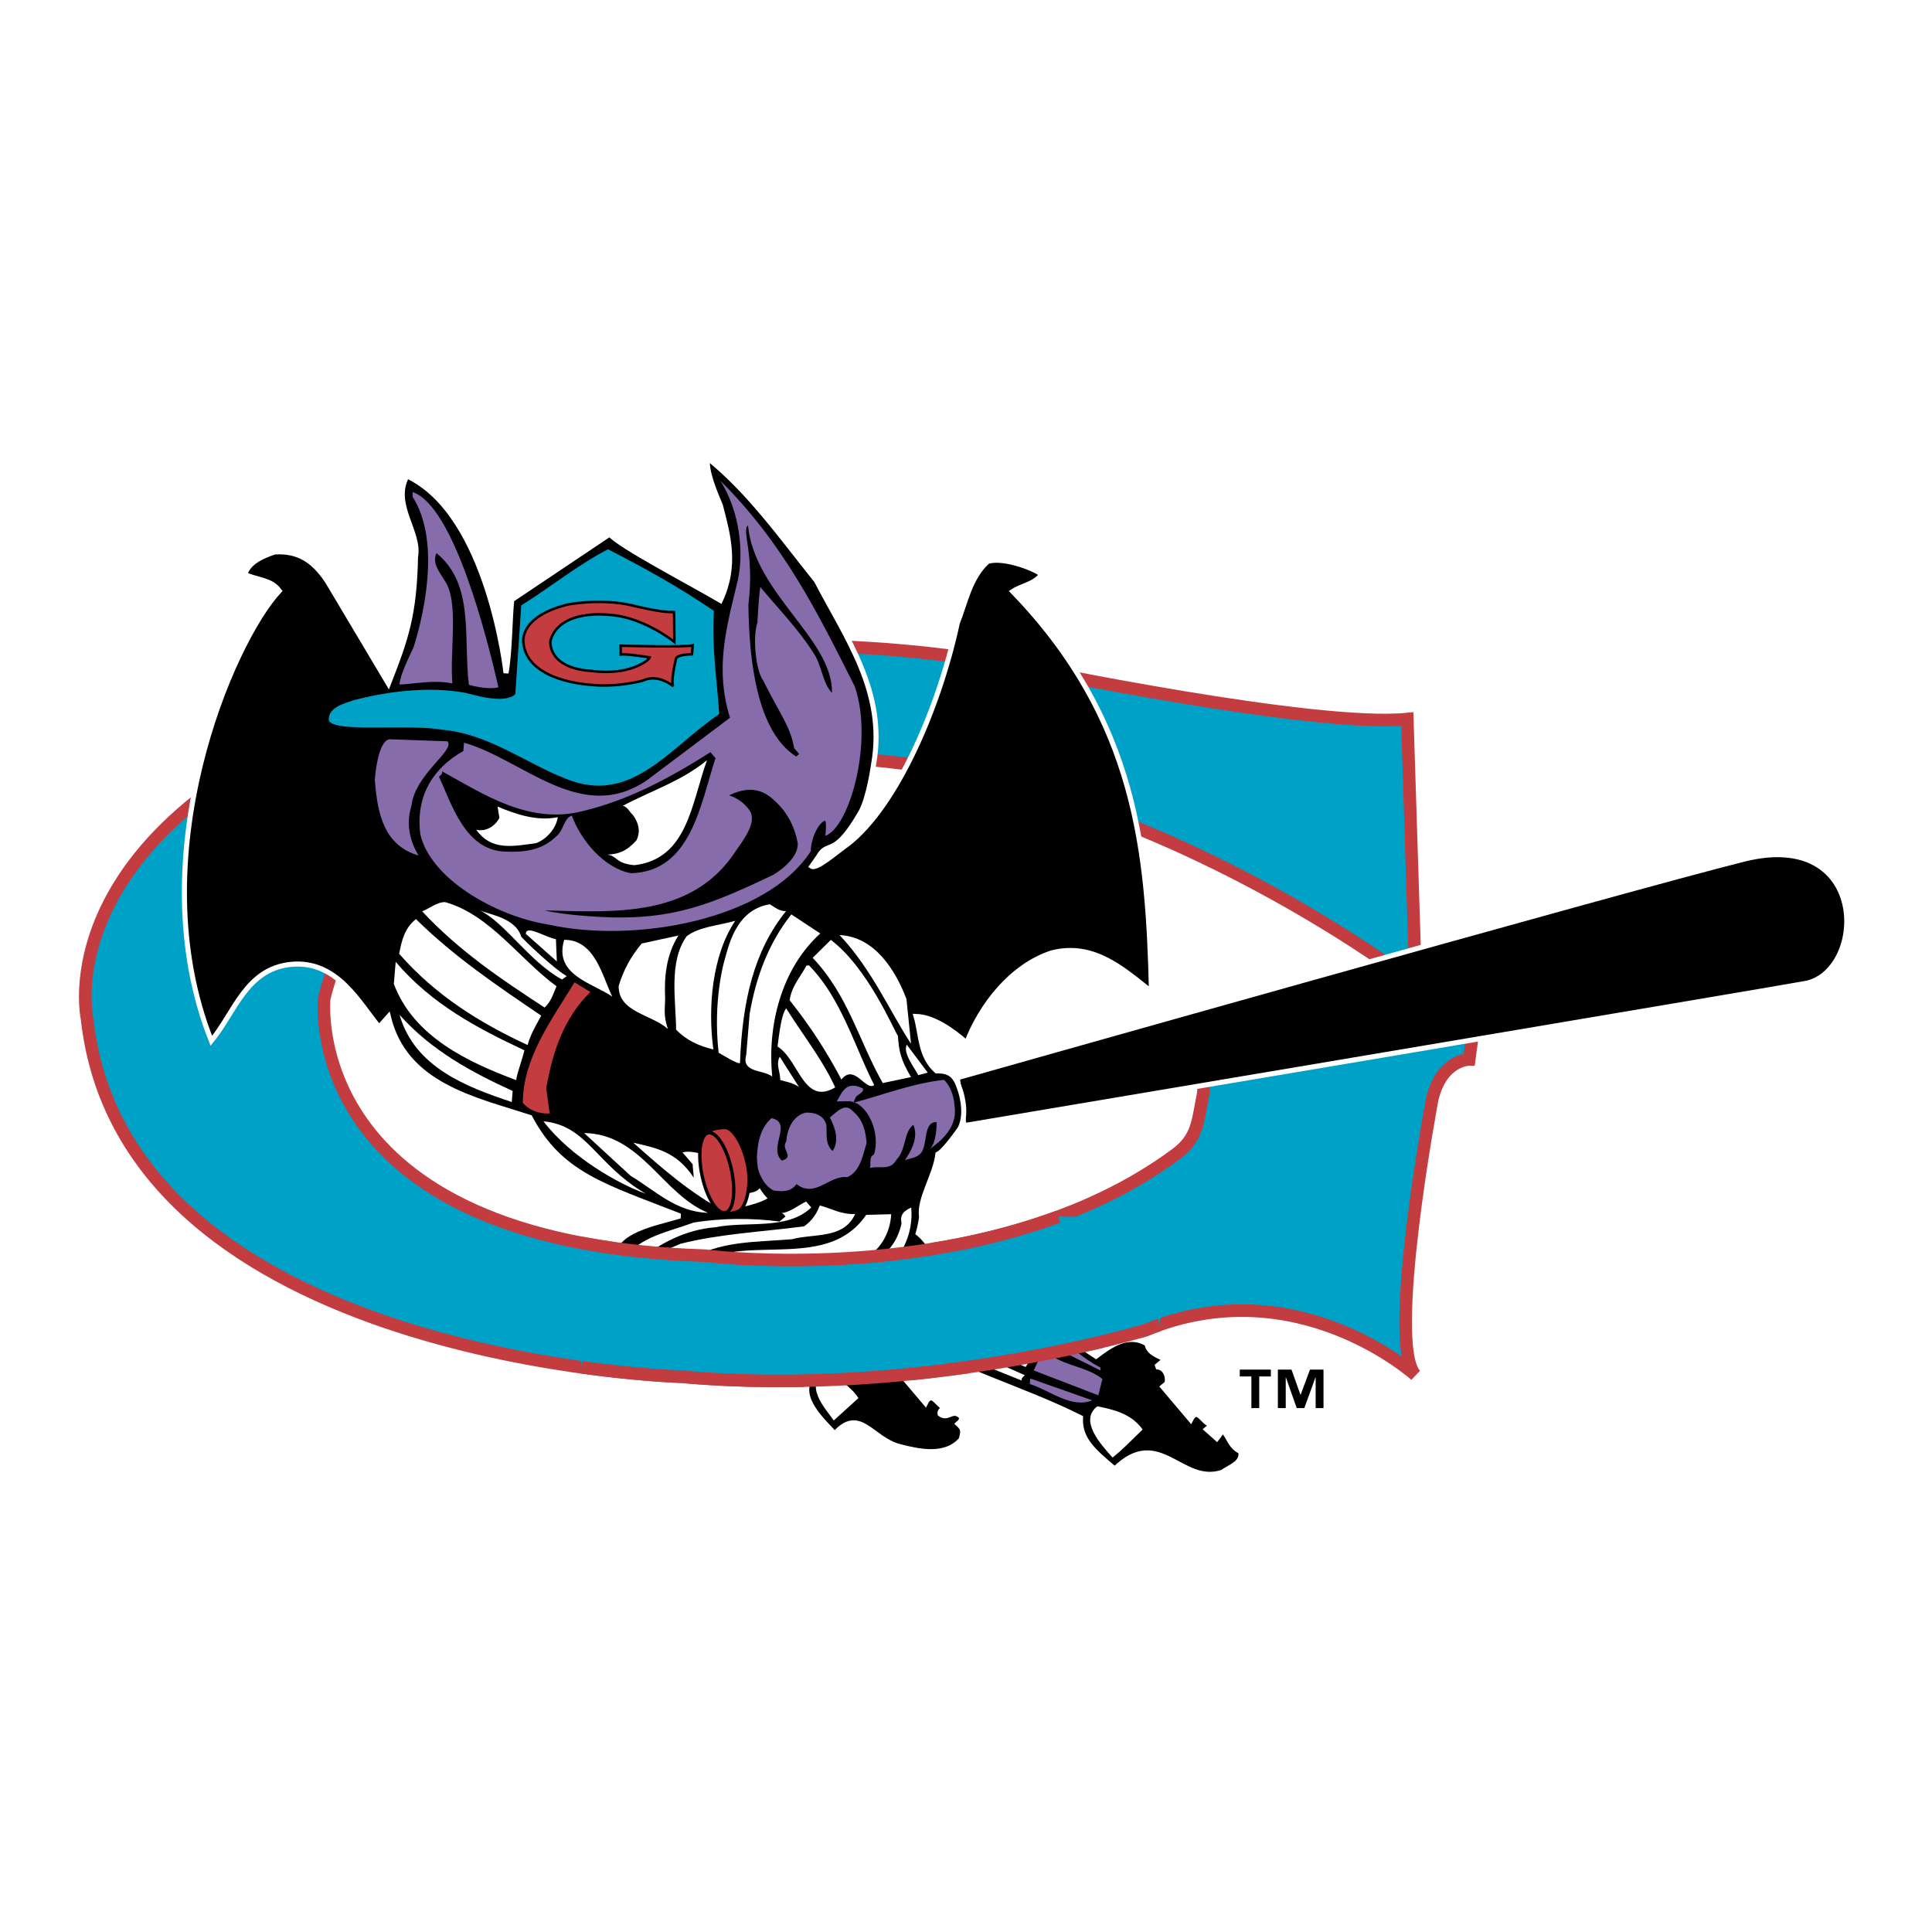 <svg xmlns="http://www.w3.org/2000/svg" width="2500" height="2500" viewBox="0 0 192.756 192.756"><path fill-rule="evenodd" clip-rule="evenodd" fill="#fff" d="M0 0h192.756v192.756H0V0z"/><path d="M141.242 98.207s-27.99-21.746-58.36-22.617c0 0-43.42-4.446-50.536 24.014 0 0-2.599 24.404 37.957 25.676 0 0 28.469 3.648 47.039-10.143 2.15-1.6 2.15-3.246 2.658-5.779 0 0 .961-3.658-3.791-2.859l.623-3.727s24.213.307 30.371-1.701l-.619 4.629s-2.777 0-3.703 4.01c0 0-4.609 24.572-1.646 27.496 0 0-11.855-10.748-26.98-4.484 0 0-22.227 6.789-46.306 4.629 0 0-55.569-1.543-59.273-35.789 0 0-4.94-22.522 38.28-34.247 0 0 28.093-6.171 55.569-.617 0 0 28.619 5.968 37.881 5.042l.836 26.467z" fill-rule="evenodd" clip-rule="evenodd" fill="#00a1c6" stroke="#c23c40" stroke-width="1.256" stroke-miterlimit="2.613"/><path d="M96.181 112.305s83.522-14.061 84.145-14.221c5.959-1.52 6.084-15.452-6.307-12.372-11.557 2.873-78.507 21.813-78.507 21.813l.669 4.78z" fill-rule="evenodd" clip-rule="evenodd" stroke="#fff" stroke-width=".505" stroke-miterlimit="2.613"/><path d="M95.793 112.588c.823-1.646-.017-3.891-.017-3.891-.427-1.365-.95-1.879-2.338-1.855-1.673-1.525-1.501-3.588-2.039-5.434 1.712.061 3.547 1.322 5.044 2.637 1.419-3.703 4.437-7.66 8.511-8.982 4.16-1.037 7.068 1.615 9.928 3.876-.332-14.027-1.473-27.137-13.84-39.929.938-.614 2.049-.66 2.912-1.695-1.043-.779-4.107-1.789-5.436-1.285-1.8 1.65-2.22 4.183-3.005 6.119-1.942 8.977-6.438 18.963-11.381 22.383-.666.475-2.662 2.186-3.137 1.9l.665-.95c.95-1.71 1.521.285 4.239-4.473.814-1.455 1.274-4.836 1.274-4.836 1.236-7.125-2.756-12.54-5.717-18.245-3.639-4.542-6.685-8.867-10.89-12.265-.115 1.375.656 3.243 1.304 4.765.777 2.973 1.616 5.985 0 9.468-2.905-1.71-10.252-5.544-11.025-6.618l-9.785 6.558c-.196 1.708-.196 5.317-.576 7.312 0 0-1.711-15.864-9.885-19.664-1.559 2.834 1.337 5.623.855 8.075-.114 5.775-.95 8.169-2.701 12.65l-6.075-10.201c-1.395-2.1-2.927-3.097-5.297-2.935-1.085.38-2.573.948-2.959 2.246 1.411.616 2.619.507 3.439 1.629-4.719 5.062-14.068 26.536-6.776 44.896 2.341-2.844 3.449-7.15 7.917-7.625 4.658-.475 6.857 3.93 8.825 6.256l.917-1.033c1.646 6.84 8.593 8.252 14.124 10.043 3.034 5.729 7.406 6.869 14.973 9.838-2.434.736-6.616 1.4-6.72 4.145l.549 3.369c5.989 3.604 12.896 5.51 19.239 8.531-1.434 2.074 1.151 4.336 2.368 5.686 2.519-2.803 3.659.568 6.511 1.281 1.899.49 4.581 1.082 6.118-.729.207-.812.247-1.033-.319-1.551.149-.127.712-.617-.025-.969-.665-.334-1.068.541-1.782-.029-.059-.281.303-.512.452-.637-.681-.141-1.238-1.766-1.903-.436l-3.026-3.576c.257-.754 1.434-.572.688-1.604-.275-.025-.681-.141-.849.205l-.504-.596c.651-.5.674-.775 1.468-.986 5.532 3.426 11.842 5.084 17.694 8.01-.094 2.09 1.141 3.229 3.422 5.129 4.469-4.369 6.602 1.695 10.734.324.652-.5 2.068-.881 1.836-2.062-1.066-.504-1.129-1.424-1.766-2.086-.348.311-.404.52-.619.779l-1.033-.918c.15-.125.354-.248.322-.527-.682-.139-1.238-1.764-1.904-.436l-2.773-3.277.299-.252c.281-.061.281-1.723-.963-1.742l.895-.756c-.666-.334-1.693-.641-1.811-1.537-1.846-1.123-3.613.113-5.092 1.236-3.5-2.23-6.459-5.607-10.525-6.695-4.089 1.514-4.823-3.662-7.212-5.578 0 0 .254-.822.334-1.643-.271-1.777 1.376-4.121 1.629-6.234.7-.357 2.22-2.574 2.22-2.574z" fill-rule="evenodd" clip-rule="evenodd" stroke="#fff" stroke-width=".505" stroke-miterlimit="2.613"/><path d="M19.301 88.739c.221-10.921 3.212-21.832 9.732-30.206-.284-.726-1.932-1.106-3.188-1.651 0 0 1.537-1.81 4.448-.182 3.536 3.121 4.539 7.313 7.887 11.737-2.33.359-4.996.421-6.33 2.794-.218.951.313 1.881 1.191 2.315 1.854.346 2.896.159 3.853.322-.73 4.426-.681 8.805 2.91 11.598 1.477 1.231 3.548 1.321 4.724 3.164-3.138.07-5.666 3.984-6.21 7.776 0 0 .57 4.18-.375 4.691-2.724-3.219-4.758-6.116-9.225-5.451-4.468.475-5.798 4.18-7.516 6.82-1.097-4.466-2.081-9.256-1.901-13.727z" fill-rule="evenodd" clip-rule="evenodd"/><path d="M35.29 69.857c2.833-.733 7.115-1.475 11.146-.731.912.207 3.859 1.156 4.976.139l.593-8.862c2.918-1.836 5.81-4.148 8.653-5.598 3.324 1.703 6.841 3.603 10.571 6.146-.244 3.58.312 6.867.524 10.291-4.934 3.326-8.742 9.101-15.229 6.482-3.974-1.523-7.75-4.497-12.336-4.908-3.589-.634-10.718.316-11.383-.918-.11-1.339 1.542-1.704 2.485-2.041z" fill-rule="evenodd" clip-rule="evenodd" fill="#00a1c6"/><path d="M38.844 73.754l5.801.207c.802.881-3.191 3.256-3.578 6.348-.023.275-.943 2.323.687 5.042-3.328-.971-4.102-3.955-4.356-7.564-.001.001.235-3.802 1.446-4.033zM41.169 49.099c4.087 1.33 7.436 14.507 8.555 19.474-1.141.285-2.945-.249-2.945-.249-.572-4.881.577-10.003-3.234-13.146-.475 1.045.38 1.995.783 2.694 1.498 2.055.533 6.885.801 10.314-1.909-.381-3.551.036-5.275.113.087-1.045.935-2.672 1.423-3.758 1.223-3.948 2.554-10.788-.108-14.968v-.474z" fill-rule="evenodd" clip-rule="evenodd" fill="#876cab"/><path d="M39.479 95.963c3.582 4.232 8.175 6.636 12.841 8.828-.221.926-.863 2.697-.804 2.979-4.784-1.785-10.252-4.318-12.222-9.607l.185-2.2z" fill-rule="evenodd" clip-rule="evenodd" fill="#fff"/><path d="M41.5 91.701c3.84 3.782 8.169 6.692 12.496 9.629-.493.928-1.068 1.85-1.354 2.934-4.749-2.197-9.149-4.92-12.817-9.103.247-1.309.548-2.585 1.675-3.46zM51.149 108.848l-.092 1.1c-4.448-1.48-9.688-3.441-11.188-8.689 3.218 3.591 7.197 5.723 11.28 7.589z" fill-rule="evenodd" clip-rule="evenodd" fill="#fff"/><path d="M46.228 74.925l.069-.825c5.875 1.655 11.698 8.233 18.253 3.741l8.281-6.232c-1.471-4.748-.453-8.648.655-13.2.856-3.135.31-7.399-1.616-10.45 6.369 6.364 9.729 13.222 13.414 20.536 1.89 5.493-.54 14.108-2.958 14.897.079-.271.127-1.371 0-1.52-.798.266-1.486 2.14-1.425 3.04-4.468 6.935-17.68 9.214-26.146 7.342-5.47-.873-11.875-4.682-12.825-9.052-.476-3.8 1.303-6.588 4.298-8.277z" fill-rule="evenodd" clip-rule="evenodd" fill="#876cab"/><path d="M44.412 90.005c4.468 1.259 7.377 5.647 11.11 8.397-.344.801-.519 1.488-1.183 2.125-4.283-2.795-8.534-5.642-12.221-9.605.773-.296 1.464-.931 2.294-.917z" fill-rule="evenodd" clip-rule="evenodd" fill="#fff"/><path d="M44.118 76.964c4.159 2.286 8.697 5.352 14.08 3.945 4.525-1.089 8.644-3.293 12.683-5.864l.505.596c-1.485 4.5-2.418 11.346-8.442 11.48-2.673-.501-4.992-3.27-5.893-5.754-.798.266-.819 1.51-1.56 2.085-1.447 1.402-3.181 1.59-5.114 1.511-3.952-.136-5.29-4.679-6.58-7.474.149-.124.352-.245.321-.525z" fill-rule="evenodd" clip-rule="evenodd"/><path d="M52.005 93.462c.217.256 3.042 3.04 4.537 3.927l-.472.338c-3.347-1.855-5.68-5.69-8.247-6.925 1.046.475 3.612.76 4.182 2.66zM49.826 81.595l-.183-1.123c1.794.759 3.949 1.493 6.009 1.056-.18 1.148-1.098 2.18-2.156 2.59-2.48.359-4.496.732-5.985-1.331.951.217 1.884-.342 2.315-1.192zM55.465 93.699l.091 2.223-3.096-2.752c.02-.943 1.967.358 3.005.529z" fill-rule="evenodd" clip-rule="evenodd" fill="#fff"/><path d="M57.321 98.008l1.582.963c-2.656 2.604-3.77 5.973-4.405 9.602l.343 2.521c-1.112.045-1.998-.305-2.683-1.055.017-4.512 2.915-8.342 5.163-12.031z" fill-rule="evenodd" clip-rule="evenodd" fill="#c23c40"/><path d="M73.378 84.947c1.025-1.438 2.08-2.932 1.446-4.033a3.917 3.917 0 0 0-2.087-1.56c1.891-.903 3.317-.713 4.656.64 1.23 1.142 1.911 2.583 2.198 4.13.075 1.737-2.462 3.164-2.462 3.164-6.243 2.987-10.023 4.481-16.705 4.217 0 0-3.761-.134-6.104-.673 6.775.151 14.674.812 19.058-5.885z" fill-rule="evenodd" clip-rule="evenodd"/><path d="M64.425 119.096c-2.63-.936-7.457-3.615-10.204-7.223 4.399.422 5.198 4.293 10.204 7.223zM56.291 93.767c3.05-.021 3.775 3.555 4.792 5.663-1.966-1.356-5.862-2.153-4.792-5.663zM70.639 121c-3.181-.072-5.299-2.244-7.728-3.693l-4.631-4.264c5.702.084 7.803 6.107 12.359 7.957zM63.494 83.845c.358-.687.358-1.565-.343-2.521-.335-.305-.564-.878-1.032-.917 2.814-1.51 5.801-2.423 8.418-4.559-1.552 4.301-1.934 9.864-7.249 10.472-1.896-.174-1.669-.916-2.684-1.055 1.112-.046 1.929-.349 2.89-1.42zM64.019 94.136l3.669-.801c-1.235 1.932-1.425 4.212-1.33 6.206 0 1.141-.19 1.711.272 3.121-1.623-1.465-4.932-1.658-4.906-4.287.464-1.566 1.216-2.944 2.295-4.239zM69.172 121.984c2.727-.465 5.914-.475 8.6-.111l.597-.506c-.126-.148-.246-.381-.528-.32.975-.057 1.727-.77 2.593-1.168l.503.596c-2.408 2.291-6.346 1.326-9.586 1.969-2.873.23-5.676 1.604-7.775 3.504.126.15.308.303.229.574l-.298.252c3.79 2.725 7.977 4.682 12.199 6.557-.512.152-.282.725-.368 1.078-4.317-2.383-9.705-3.248-12.978-7.178.25-.672-.47-1.008-.137-1.674 1.708-2.209 4.518-2.668 6.949-3.573zM69.209 117.496c0-.475-.118-1.055-.095-1.33l-1.02-1.195c.544-.135 1.21-.039 1.926.16.948-1.389 2.579-1.277 3.276-.645 2.596 1.533 1.268 3.041 3.283 5.07-.59.422-2.723 1.074-4.244 1.031l-.023.275c-3.318-1.746-6.239-4.262-9.126-6.857 2.231.52 4.32.874 6.023 3.491z" fill-rule="evenodd" clip-rule="evenodd" fill="#fff"/><path d="M67.887 124.092c3.963-.998 8.191-1.197 12.338-1.738.796-.57 1.271-1.279 1.561-2.084 1.14.287 2.139.926 3.531.848-1.127 2.537-4.124 1.926-6.307 2.52-3.628.307-7.355.133-10.435 2.174 2.35 1.721 5.113 3.475 7.91 4.816l-.711 1.879c-3.98-1.439-7.523-3.814-11.144-5.916.397-1.437 2.105-1.986 3.257-2.499zM68.514 93.404c1.243-.949 3.192-1.063 4.839-1.535-2.312 3.462-2.745 8.633-2.182 12.834-1.44-.342-2.694-.916-3.714-1.971-.027-2.994-.762-6.794 1.057-9.328z" fill-rule="evenodd" clip-rule="evenodd" fill="#fff"/><path d="M74.669 60.334c.624-5.156-.707-7.436-.042-7.911.665 6.84 8.459 11.304 8.386 16.713-.97-.996-1.013-2.799-1.88-4.035-1.593-2.487-3.512-4.392-5.273-6.534-.144.736-.299 3.576-.299 3.576-.477 1.4-.174 4.719.586 5.764 1.711 3.42 2.757 4.655 3.08 6.728l.505.596-.298.251c-3.913-2.489-4.702-9.539-4.765-15.148z" fill-rule="evenodd" clip-rule="evenodd"/><path d="M86.417 121.209l2.5-.068c-.119 2.068-1.236 3.83-3.167 4.721-4.46.32-9.645 2.656-13.829-.324l-2.247.365c5.215-2.694 12.954.861 16.743-4.694zM72.251 95.932c.38-1.235 1.046-5.177 4.564-5.712.527.322.914.686 1.605.688-3.184 3.944-4.356 8.909-4.59 15.125-.011.301-2.133-1.008-2.133-1.008-.586-5.199.554-9.093.554-9.093z" fill-rule="evenodd" clip-rule="evenodd" fill="#fff"/><path d="M77.449 129.045c-.023.275-.003.693-.344.803-2.293-.746-4.086-2.502-6.375-3.301 2.786-.184 4.754 1.144 6.719 2.498zM74.795 101.129c.641-3.684 1.892-7.042 4.154-9.9l2.888 1.903c-3.898 3.551-5.283 9.168-4.796 14.278-.855-.709-3.103-.344-2.591-2.156l.345-4.125z" fill-rule="evenodd" clip-rule="evenodd" fill="#fff"/><path d="M98.084 57.932c.102-.545.752-1.139 1.217-1.283l3.553.574-3.463 1.649c12.104 10.012 14.211 24.589 15.033 38.921-2.799-2.311-5.934-4.594-9.928-3.875-3.869 1.532-6.621 5.262-8.212 8.729-1.295-1.078-2.846-1.76-4.54-2.041-.692-1.664-1.188-3.365-2.361-4.905-1.687-2.356-4.27-3.625-6.926-3.348l-4.448-3.141c13.778-5.025 15.696-19.681 20.075-31.28z" fill-rule="evenodd" clip-rule="evenodd"/><path d="M79.724 108.465c-.521-.404-1.204-.516-1.88-.711.016-.803-.46-1.562-.048-2.322l1.928 3.033zM78.443 100.604c1.637 2.629 3.642 5.15 4.882 7.885-3.149 1.869-3.596-2.738-5.756-4.08.097-.493.319-3.161.874-3.805zM80.461 96.34l.25-.028c3.231 3.325 4.49 7.958 6.512 11.948-.882.619-1.979-2.188-3.279-.551a49.213 49.213 0 0 0-5.157-7.908c.17-1.371 1.083-2.348 1.674-3.461z" fill-rule="evenodd" clip-rule="evenodd" fill="#fff"/><path d="M76.208 133.928l5.641 2.133-.596.504-5.091-2.088.046-.549z" fill-rule="evenodd" clip-rule="evenodd" fill="#8b5ba1"/><path d="M77.265 131.246c1.685 1.387 3.698 2.164 5.549 3.232l-.367 1.078-5.917-2.156c-.145-.925.452-1.431.735-2.154z" fill-rule="evenodd" clip-rule="evenodd" fill="#00a1c6"/><path d="M79.215 127.809c3.881-1.006 9.609-.582 10.734-5.75-.176-.795.158-1.232.963-1.582.25 2.652-.992 5.234-3.35 6.922-2.491.623-4.91 1.389-7.591 1.305-.126-.15-.246-.383-.527-.322l-.298.252-.252-.297c-.695.689-1.302-.33-1.904-.436.75-.022 1.519-.928 2.225-.092z" fill-rule="evenodd" clip-rule="evenodd" fill="#fff"/><path d="M78.229 129.664c1.386 1.639 3.737 1.697 4.677 3.715-2.041-.447-3.522-1.957-5.296-2.936l.619-.779z" fill-rule="evenodd" clip-rule="evenodd" fill="#8b5ba1"/><path d="M82.893 93.774c3.711 2.791 6.31 9.06 6.69 9.568.104 1.477.253 2.344 1.31 4.117l-2.821.596c-2.368-4.158-3.426-8.734-6.991-12.494l1.812-1.787zM83.411 130.652c-1.039 1.49-2.305-.609-3.531-.85 1.497.319 2.434-.294 3.531.85zM83.764 93.293c3.506.154 5.582 3.512 6.672 6.373.156 1.453.304 2.988.458 4.469-2.068-3.125-3.892-7.41-7.13-10.842z" fill-rule="evenodd" clip-rule="evenodd" fill="#fff"/><path d="M86.097 108.598c.104.424-.481.564-.696.824l-.265.602c3.031-.799 5.898-1.943 9.059-2.289.511.514.964 1.434 1.028 2.51.316 1.838-.761 3.23-2.535 4.434.57-.381.761-1.646.761-2.723-1.331-.064-.891 2.123-1.521 3.039-.463.57-1.075.531-1.648.76.693-.994 1.358-2.324.85-3.529-.97.668-.707 2.488-1.676 3.461-.653 1.191-1.734.564-2.645.85.097-.492-.128-1.119.39-1.354.673-2.088-.594-5.127-2.432-5.316l-1.282.021c.477-.738.839-2.177 2.612-1.29z" fill-rule="evenodd" clip-rule="evenodd" fill="#876cab"/><path d="M82.355 136.656c1.224.934 2.549 1.652 3.289 2.834l-2.461 2.23c-.856-1.236-3.042-3.449-.828-5.064zM88.915 131.111c4.297 2.299 8.861 4.062 13.345 6.1-.148.125-.381.246-.32.527-3.928-1.623-11.533-4.283-14.882-7.613-1.227-.24-2.724.105-3.531-.848 2.213-1.617 3.558 1.184 5.388 1.834zM88.938 127.512c4.194 3.537 9.079 5.744 14.032 7.82l-.641 1.055c-5.426-2.393-10.918-4.652-15.983-7.705.983-.141 1.72-.688 2.592-1.17zM91.61 107.268c-.253-.57-1.584-2.217-1.141-3.039l2.091 2.785-.95.254z" fill-rule="evenodd" clip-rule="evenodd" fill="#fff"/><path d="M91.026 125.75c3.776 3.555 8.412 5.465 12.611 8.254-.148.125-.381.244-.32.525-4.809-2.145-9.797-3.809-13.782-7.52l1.491-1.259zM94.466 127.697l-3.118-2.474.58-.412 2.538 2.886zM104.279 132.949l-.297.252-6.881-3.898c3.297-.639 5.401 1.697 7.178 3.646z" fill-rule="evenodd" clip-rule="evenodd" fill="#fff"/><path d="M102.787 137.531l6.191 2.18c-2.094.85-4.213-.988-6.236-1.629l.045-.551zM104.143 134.598c1.574 1.711 4.078 1.588 5.846 2.982l-.414 1.627-6.441-2.477c.337-.748.671-1.412 1.009-2.132zM105.105 133.018c1.559 1.238 2.975 2.52 4.699 3.439l-.021.273-5.32-2.658c.172-.402.262-.81.642-1.054z" fill-rule="evenodd" clip-rule="evenodd" fill="#876cab"/><path d="M109.482 140.307c1.691.336 3.4.756 4.518 2.316-.992.941-2.016 2.041-3.004 2.795-1.141-1.285-3.377-3.688-1.514-5.111z" fill-rule="evenodd" clip-rule="evenodd" fill="#fff"/><path d="M76.971 111.559c2.179.459-.384 2.93 1.032 4.24 1.333-.387-.128-1.119.435-1.902.104-1.238.627-2.523 1.905-2.887.975-.059 1.915.297 2.109 1.283.064.891-.154 1.842.618 2.543.698-1.049.251-2.332-.274-3.346.651-.5 1.514-1.535 2.271-.641 1.039.834 1.277 1.963 1.398 3.162-.383 1.271-.659 2.908-1.951 3.438-1.781-.23-3.171 2.146-5.045.688-.564.783-1.395.77-2.271.641-1.011-.5-1.47-1.646-1.72-2.637.064-1.739.207-3.444 1.493-4.582z" fill-rule="evenodd" clip-rule="evenodd" fill="#876cab"/><path d="M67.254 61.077l.031 2.971s-3.126-2.538-6.573-2.711c0 0-4.92-.611-5.798 2.604 0 0-.355 2.765 4.248 3.009 0 0 3.229.529 5.367-1.038 0 0 .275-.232.295-.327 0 0-2.35-.37-2.892-.291l-.011-.877s6.489.184 7.193-.029l-.082.89s-1.474-.007-1.59.446c0 0-.583 2.415-.254 2.753 0 0-1.494-1.312-3.053-.574 0 0-2.542.716-5.27.412 0 0-6.308-.311-6.645-4.209 0 0-.506-2.57 4.431-3.796 0 0 3.206-.632 6.313.066 0 0 3.07.767 4.124.684l.166.017z" fill-rule="evenodd" clip-rule="evenodd" fill="#c23c40" stroke="#000" stroke-width=".251" stroke-miterlimit="2.613"/><path d="M74.949 118.82c1.245-.268.762-1.021.495-2.266l-.177-1.73c-.268-1.244-.043-.775-1.288-.508l-.188.041a2.302 2.302 0 0 0-1.768 2.736 2.306 2.306 0 0 0 2.739 1.768l.187-.041z" fill-rule="evenodd" clip-rule="evenodd" stroke="#000" stroke-width=".334" stroke-miterlimit="2.613"/><path d="M73.623 120.875c-3.111 1.061-1.499-1.895-1.973-4.092-.474-2.201-2.933-4.084.603-4.297.824-.051 1.845 1.469 2.319 3.666.473 2.2-.168 4.455-.949 4.723z" fill-rule="evenodd" clip-rule="evenodd" fill="#c23c40" stroke="#000" stroke-width=".334" stroke-miterlimit="2.613"/><path d="M72.371 120.988c-.806.174-1.845-1.469-2.318-3.666-.474-2.199-.205-4.123.603-4.297.806-.174 1.844 1.469 2.318 3.668.474 2.2.203 4.121-.603 4.295z" fill-rule="evenodd" clip-rule="evenodd" fill="#c23c40" stroke="#000" stroke-width=".334" stroke-miterlimit="2.613"/><path d="M126.793 137.33h-1.158v3.154h-.785v-3.154h-1.158v-.684h3.102v.684h-.001zm5.252 3.154h-.783v-3.055h-.02l-1.111 3.055h-.758l-1.076-3.055h-.018v3.055h-.785v-3.838h1.359l.893 2.506h.02l.93-2.506h1.35v3.838h-.001z" fill-rule="evenodd" clip-rule="evenodd"/><path d="M57.984 123.998c3.586.684 7.666 1.135 12.318 1.281 0 0 18.409 2.357 35.275-3.891h10.137v10.777c-.484.168-.969.352-1.461.555 0 0-22.227 6.789-46.306 4.629 0 0-4.02-.111-9.964-.941v-12.41h.001z" fill-rule="evenodd" clip-rule="evenodd" fill="#00a1c6"/><path d="M57.984 123.998c3.586.684 7.666 1.135 12.318 1.281 0 0 18.409 2.357 35.275-3.891m10.138 10.778c-.484.168-.969.352-1.461.555 0 0-22.227 6.789-46.306 4.629 0 0-4.02-.111-9.964-.941" fill="none" stroke="#c23c40" stroke-width="1.256" stroke-miterlimit="2.613"/></svg>